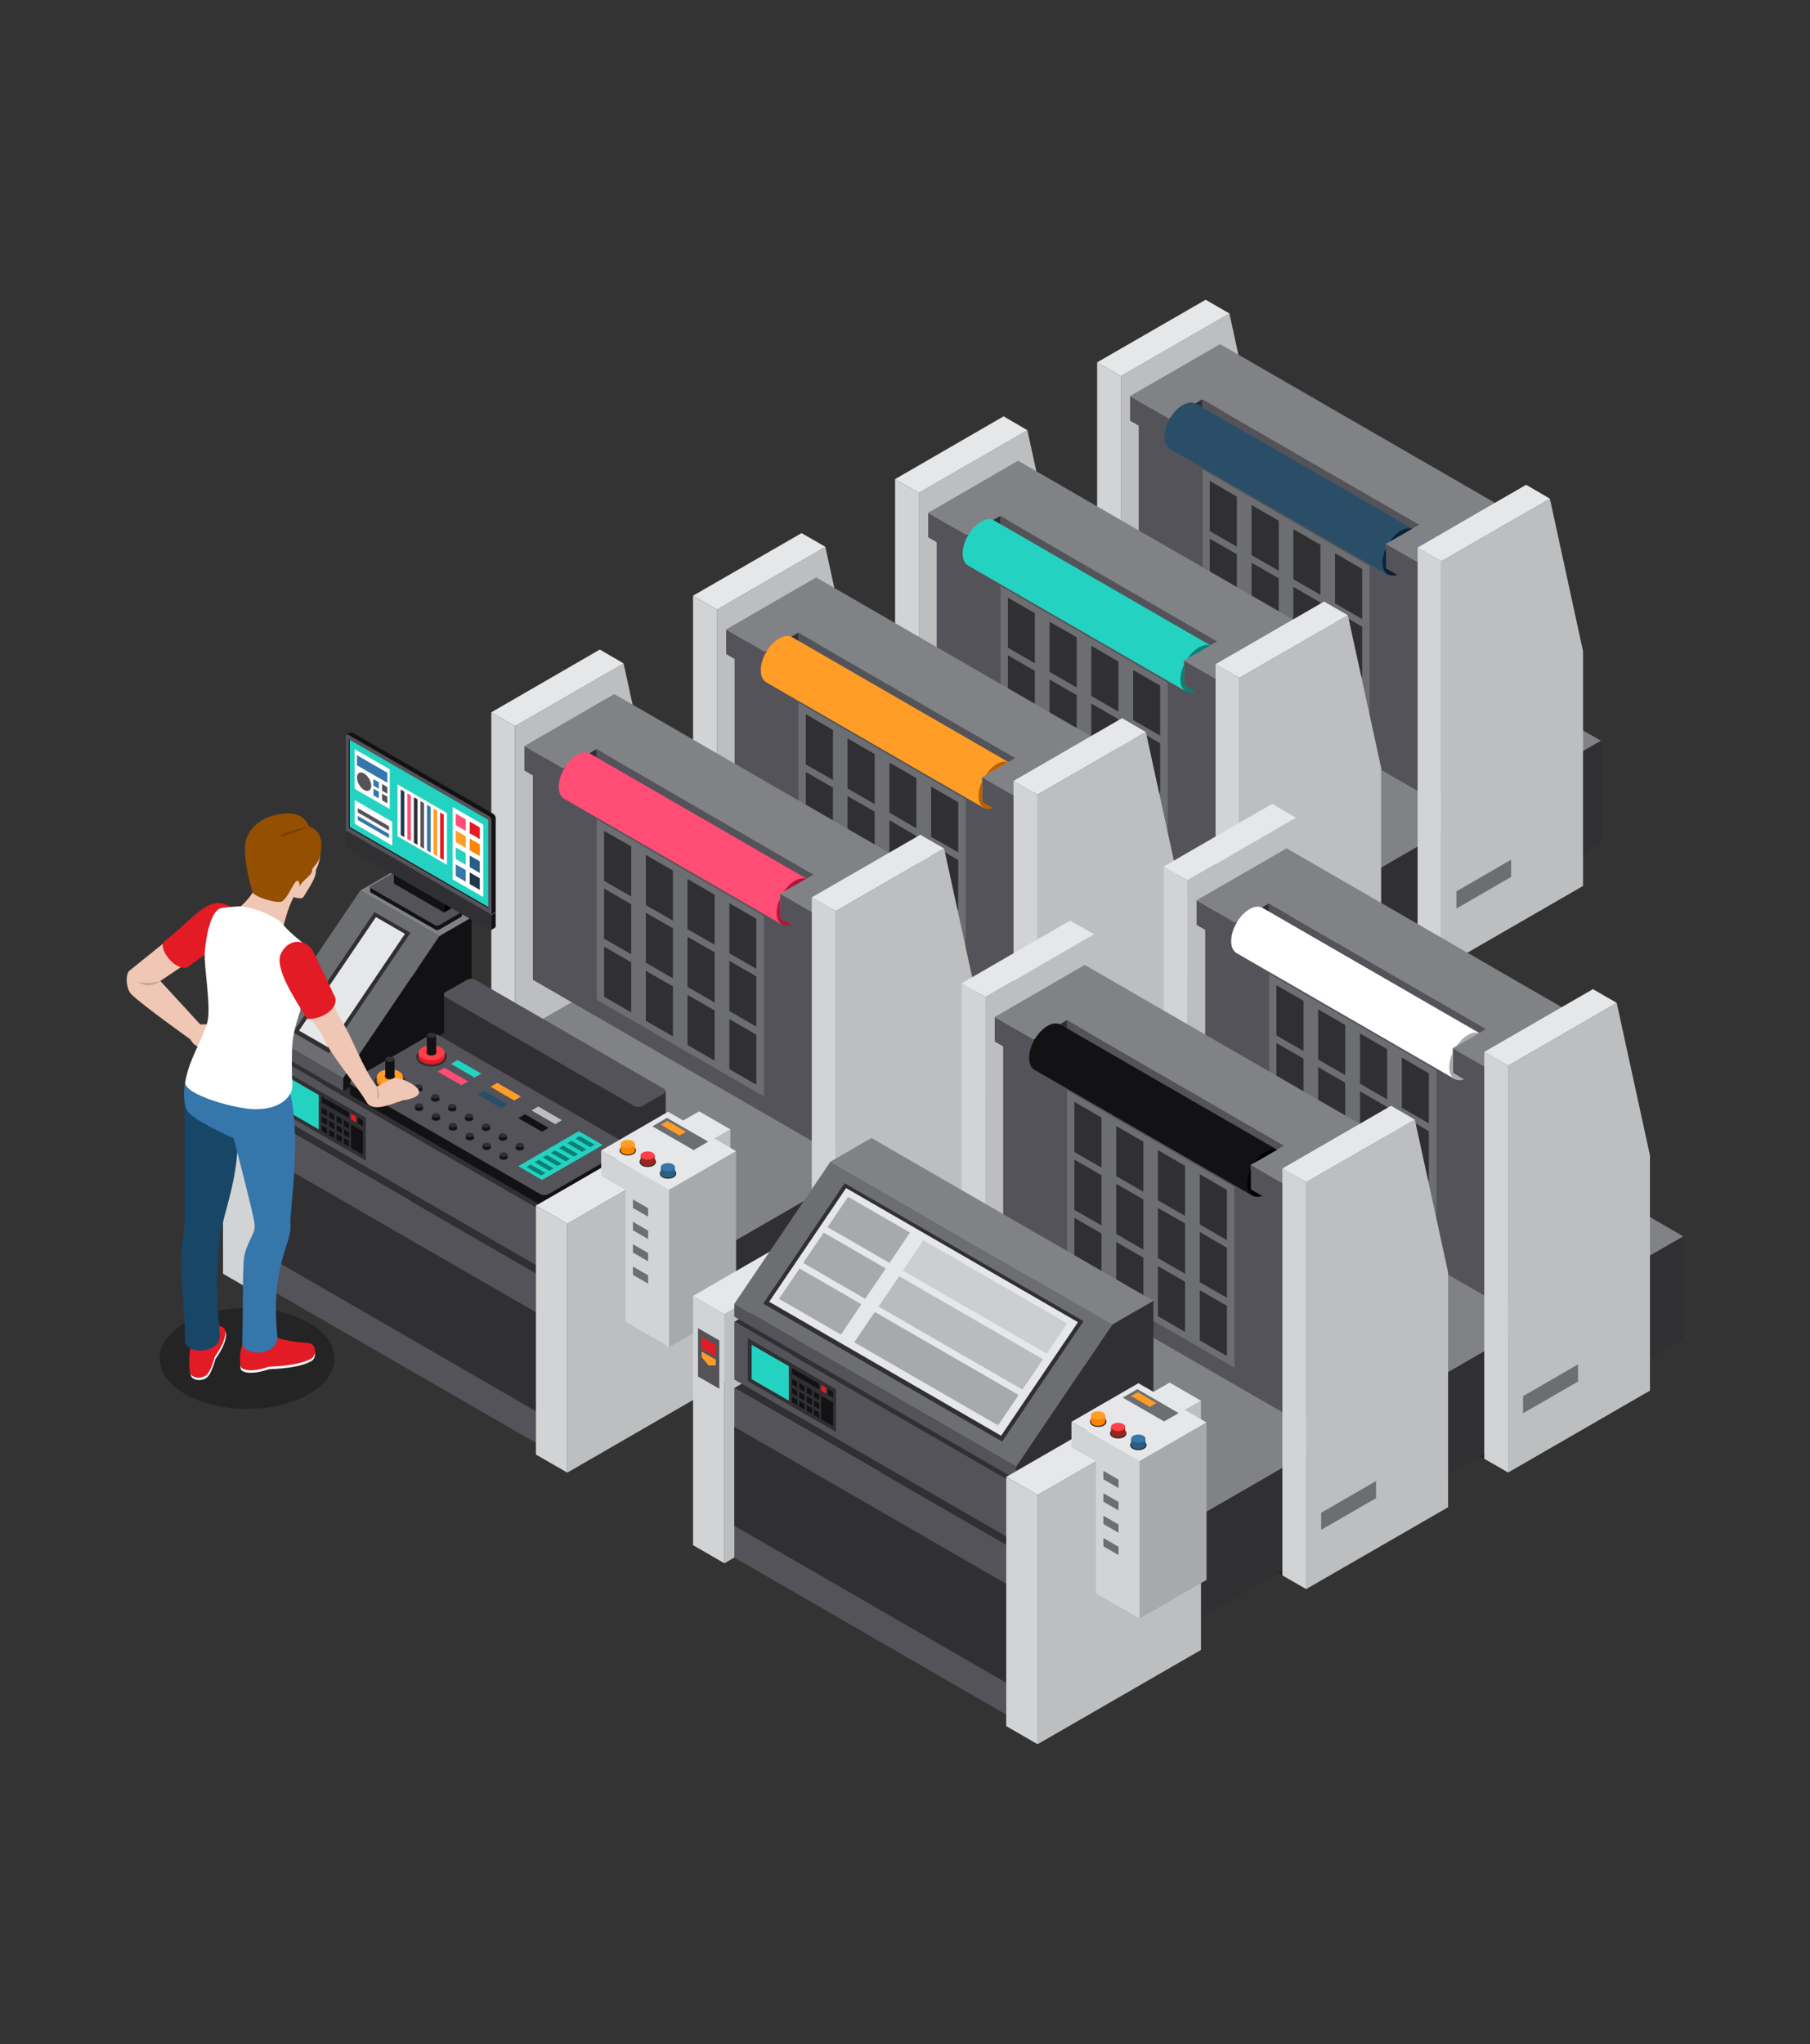 <?xml version="1.0" encoding="UTF-8"?>
<svg xmlns="http://www.w3.org/2000/svg" version="1.1" viewBox="0 0 124.08 140.06">
  <rect x="0" y="0" width="124.08" height="140.06" fill="#333333" stroke="none"/>
  <defs>
    <style>
      .cls-1 {
        fill: #24d2c1;
      }

      .cls-2 {
        opacity: .7;
      }

      .cls-2, .cls-3, .cls-4 {
        fill: #a7a9ac;
      }

      .cls-5 {
        fill: #0a8074;
      }

      .cls-6 {
        fill: #e31b25;
      }

      .cls-7 {
        fill: #1d374e;
      }

      .cls-8 {
        fill: #ab183a;
      }

      .cls-9 {
        opacity: .3;
      }

      .cls-10 {
        fill: #fff;
      }

      .cls-11 {
        fill: #2b5e85;
      }

      .cls-12 {
        fill: #ff4d75;
      }

      .cls-13 {
        fill: #ba6000;
      }

      .cls-14 {
        fill: #808285;
      }

      .cls-15 {
        fill: #bcbec0;
      }

      .cls-16 {
        fill: #ff9d26;
      }

      .cls-17 {
        fill: #6d6e71;
      }

      .cls-18 {
        fill: #303033;
      }

      .cls-19 {
        fill: #7a4100;
      }

      .cls-20 {
        fill: #944f00;
      }

      .cls-21 {
        fill: #c7a496;
      }

      .cls-4 {
        opacity: .4;
      }

      .cls-22 {
        fill: #ff3f4a;
      }

      .cls-23 {
        fill: #9c251f;
      }

      .cls-24 {
        fill: #535359;
      }

      .cls-25 {
        fill: #174666;
      }

      .cls-26 {
        fill: #0f2034;
      }

      .cls-27 {
        fill: #ff8400;
      }

      .cls-28 {
        fill: #f0c6b4;
      }

      .cls-29 {
        fill: #121214;
      }

      .cls-30 {
        fill: #3576ab;
      }

      .cls-31 {
        fill: #e6e7e8;
      }

      .cls-32 {
        fill: #2a4e68;
      }

      .cls-33 {
        fill: #d1d3d4;
      }
    </style>
  </defs>
  <!-- Generator: Adobe Illustrator 28.6.0, SVG Export Plug-In . SVG Version: 1.2.0 Build 709)  -->
  <g>
    <g id="Layer_4">
      <g>
        <g>
          <g>
            <polygon class="cls-9" points="97.18 65.37 76.84 53.63 86.55 48.02 106.89 59.76 97.18 65.37"/>
            <g>
              <polygon class="cls-15" points="86.55 48.02 76.84 53.63 76.84 25.77 84.28 21.48 86.55 31.93 86.55 48.02"/>
              <polygon class="cls-31" points="76.84 25.77 75.21 24.83 82.65 20.54 84.28 21.48 76.84 25.77"/>
              <polygon class="cls-33" points="76.84 53.63 75.21 52.68 75.21 24.83 76.84 25.77 76.84 53.63"/>
            </g>
          </g>
          <g>
            <polygon class="cls-9" points="83.33 73.36 62.99 61.62 72.7 56.02 93.04 67.76 83.33 73.36"/>
            <g>
              <polygon class="cls-15" points="72.7 56.02 62.99 61.62 62.99 33.77 70.43 29.48 72.7 39.93 72.7 56.02"/>
              <polygon class="cls-31" points="62.99 33.77 61.36 32.83 68.8 28.53 70.43 29.48 62.99 33.77"/>
              <polygon class="cls-33" points="62.99 61.62 61.36 60.68 61.36 32.83 62.99 33.77 62.99 61.62"/>
            </g>
          </g>
          <g>
            <polygon class="cls-9" points="69.48 81.36 49.15 69.62 58.86 64.01 79.2 75.75 69.48 81.36"/>
            <g>
              <polygon class="cls-15" points="58.86 64.01 49.15 69.62 49.15 41.77 56.58 37.47 58.86 47.92 58.86 64.01"/>
              <polygon class="cls-31" points="49.15 41.77 47.51 40.82 54.95 36.53 56.58 37.47 49.15 41.77"/>
              <polygon class="cls-33" points="49.15 69.62 47.51 68.67 47.51 40.82 49.15 41.77 49.15 69.62"/>
            </g>
          </g>
          <g>
            <polygon class="cls-9" points="55.65 89.35 35.31 77.6 45.03 72 65.37 83.74 55.65 89.35"/>
            <g>
              <polygon class="cls-15" points="45.03 72 35.31 77.6 35.31 49.75 42.75 45.46 45.03 55.91 45.03 72"/>
              <polygon class="cls-31" points="35.31 49.75 33.68 48.81 41.12 44.51 42.75 45.46 35.31 49.75"/>
              <polygon class="cls-33" points="35.31 77.6 33.68 76.66 33.68 48.81 35.31 49.75 35.31 77.6"/>
            </g>
          </g>
          <g>
            <polygon class="cls-14" points="45.72 87.73 25.95 76.32 89.98 39.35 109.75 50.76 45.72 87.73"/>
            <polygon class="cls-24" points="25.95 76.32 45.72 87.73 45.72 94.75 25.95 83.34 25.95 76.32"/>
            <polygon class="cls-18" points="109.75 57.78 45.72 94.75 45.72 87.73 109.75 50.76 109.75 57.78"/>
          </g>
          <g>
            <g>
              <polygon class="cls-24" points="78.06 28.49 98.26 40.15 98.26 54.82 78.06 43.16 78.06 28.49"/>
              <polygon class="cls-17" points="93.89 38.78 82.44 32.16 82.44 44.54 93.89 51.15 93.89 38.78"/>
              <g>
                <polygon class="cls-18" points="84.79 37.46 82.93 36.39 82.93 32.95 84.79 34.03 84.79 37.46"/>
                <polygon class="cls-18" points="87.66 39.11 85.8 38.04 85.8 34.61 87.66 35.68 87.66 39.11"/>
                <polygon class="cls-18" points="90.52 40.76 88.66 39.69 88.66 36.26 90.52 37.33 90.52 40.76"/>
                <polygon class="cls-18" points="93.38 42.42 91.52 41.35 91.52 37.91 93.38 38.99 93.38 42.42"/>
              </g>
              <g>
                <polygon class="cls-18" points="84.79 41.41 82.93 40.34 82.93 36.91 84.79 37.98 84.79 41.41"/>
                <polygon class="cls-18" points="87.66 43.07 85.8 41.99 85.8 38.56 87.66 39.63 87.66 43.07"/>
                <polygon class="cls-18" points="90.52 44.72 88.66 43.65 88.66 40.21 90.52 41.29 90.52 44.72"/>
                <polygon class="cls-18" points="93.38 46.37 91.52 45.3 91.52 41.87 93.38 42.94 93.38 46.37"/>
              </g>
              <g>
                <polygon class="cls-18" points="84.79 45.4 82.93 44.32 82.93 40.89 84.79 41.96 84.79 45.4"/>
                <polygon class="cls-18" points="87.66 47.05 85.8 45.98 85.8 42.54 87.66 43.62 87.66 47.05"/>
                <polygon class="cls-18" points="90.52 48.7 88.66 47.63 88.66 44.2 90.52 45.27 90.52 48.7"/>
                <polygon class="cls-18" points="93.38 50.36 91.52 49.28 91.52 45.85 93.38 46.92 93.38 50.36"/>
              </g>
              <polygon class="cls-14" points="82.28 26.05 78.06 28.49 98.26 40.15 102.48 37.71 82.28 26.05"/>
              <polygon class="cls-18" points="102.48 52.38 98.26 54.82 98.26 40.15 102.48 37.71 102.48 52.38"/>
            </g>
            <g>
              <polygon class="cls-18" points="84.39 26.22 80.13 28.68 80.13 30.36 84.39 27.9 84.39 26.22"/>
              <polygon class="cls-24" points="82.41 29.04 97.29 37.64 97.29 35.95 82.41 27.36 82.41 29.04"/>
              <polygon class="cls-24" points="77.47 27.14 80.13 28.68 80.13 30.36 77.47 28.83 77.47 27.14"/>
              <polygon class="cls-24" points="95.01 37.27 97.67 38.8 97.67 40.49 95.01 38.95 95.01 37.27"/>
              <polygon class="cls-14" points="83.64 23.58 77.47 27.14 80.13 28.68 82.41 27.36 97.29 35.95 95.01 37.27 97.67 38.8 103.84 35.24 83.64 23.58"/>
              <polygon class="cls-18" points="103.84 36.92 97.67 40.49 97.67 38.8 103.84 35.24 103.84 36.92"/>
            </g>
            <g>
              <polygon class="cls-15" points="108.52 60.71 98.81 66.31 98.81 38.46 106.25 34.17 108.52 44.62 108.52 60.71"/>
              <polygon class="cls-17" points="103.59 60.09 99.84 62.26 99.84 61.08 103.59 58.91 103.59 60.09"/>
              <polygon class="cls-31" points="98.81 38.46 97.18 37.52 104.62 33.22 106.25 34.17 98.81 38.46"/>
              <polygon class="cls-33" points="98.81 66.31 97.18 65.37 97.18 37.52 98.81 38.46 98.81 66.31"/>
            </g>
            <g>
              <path class="cls-32" d="M95.01,38.95v-1.69h0l1.8-1.04-14.83-8.56c-.23-.13-.54-.11-.89.09-.7.4-1.26,1.38-1.26,2.19,0,.4.14.68.37.82l14.95,8.63.15-.26-.29-.17Z"/>
              <g>
                <path class="cls-26" d="M96.03,36.37c-.29.17-.56.44-.77.75l1.54-.89c-.21-.07-.48-.03-.77.14Z"/>
                <g>
                  <polygon class="cls-12" points="96.91 38.36 96.91 38.36 96.9 38.36 96.91 38.36"/>
                  <path class="cls-26" d="M95.01,38.95v-1.39c-.15.33-.24.67-.24.99,0,.71.44,1.04,1.02.84l-.78-.45Z"/>
                </g>
              </g>
            </g>
          </g>
          <g>
            <g>
              <polygon class="cls-24" points="64.21 36.48 84.41 48.14 84.41 62.82 64.21 51.16 64.21 36.48"/>
              <polygon class="cls-17" points="80.05 46.78 68.59 40.16 68.59 52.53 80.05 59.15 80.05 46.78"/>
              <g>
                <polygon class="cls-18" points="70.94 45.45 69.09 44.38 69.09 40.95 70.94 42.02 70.94 45.45"/>
                <polygon class="cls-18" points="73.81 47.11 71.95 46.04 71.95 42.6 73.81 43.67 73.81 47.11"/>
                <polygon class="cls-18" points="76.67 48.76 74.81 47.69 74.81 44.25 76.67 45.33 76.67 48.76"/>
                <polygon class="cls-18" points="79.53 50.41 77.68 49.34 77.68 45.91 79.53 46.98 79.53 50.41"/>
              </g>
              <g>
                <polygon class="cls-18" points="70.94 49.41 69.09 48.34 69.09 44.9 70.94 45.97 70.94 49.41"/>
                <polygon class="cls-18" points="73.81 51.06 71.95 49.99 71.95 46.56 73.81 47.63 73.81 51.06"/>
                <polygon class="cls-18" points="76.67 52.71 74.81 51.64 74.81 48.21 76.67 49.28 76.67 52.71"/>
                <polygon class="cls-18" points="79.53 54.37 77.68 53.3 77.68 49.86 79.53 50.93 79.53 54.37"/>
              </g>
              <g>
                <polygon class="cls-18" points="70.94 53.39 69.09 52.32 69.09 48.89 70.94 49.96 70.94 53.39"/>
                <polygon class="cls-18" points="73.81 55.04 71.95 53.97 71.95 50.54 73.81 51.61 73.81 55.04"/>
                <polygon class="cls-18" points="76.67 56.7 74.81 55.62 74.81 52.19 76.67 53.26 76.67 56.7"/>
                <polygon class="cls-18" points="79.53 58.35 77.68 57.28 77.68 53.84 79.53 54.92 79.53 58.35"/>
              </g>
              <polygon class="cls-14" points="68.43 34.04 64.21 36.48 84.41 48.14 88.63 45.7 68.43 34.04"/>
              <polygon class="cls-18" points="88.63 60.38 84.41 62.82 84.41 48.14 88.63 45.7 88.63 60.38"/>
            </g>
            <g>
              <polygon class="cls-18" points="70.54 34.21 66.28 36.67 66.28 38.35 70.54 35.9 70.54 34.21"/>
              <polygon class="cls-24" points="68.56 37.04 83.44 45.63 83.44 43.95 68.56 35.35 68.56 37.04"/>
              <polygon class="cls-24" points="63.63 35.14 66.28 36.67 66.28 38.35 63.63 36.82 63.63 35.14"/>
              <polygon class="cls-24" points="81.16 45.26 83.82 46.8 83.82 48.48 81.16 46.95 81.16 45.26"/>
              <polygon class="cls-14" points="69.79 31.57 63.63 35.14 66.28 36.67 68.56 35.35 83.44 43.95 81.16 45.26 83.82 46.8 89.99 43.23 69.79 31.57"/>
              <polygon class="cls-18" points="89.99 44.92 83.82 48.48 83.82 46.8 89.99 43.23 89.99 44.92"/>
            </g>
            <g>
              <polygon class="cls-15" points="94.68 68.7 84.96 74.31 84.96 46.45 92.4 42.16 94.68 52.61 94.68 68.7"/>
              <polygon class="cls-17" points="89.75 68.08 85.99 70.25 85.99 69.08 89.75 66.91 89.75 68.08"/>
              <polygon class="cls-31" points="84.96 46.45 83.33 45.51 90.77 41.22 92.4 42.16 84.96 46.45"/>
              <polygon class="cls-33" points="84.96 74.31 83.33 73.36 83.33 45.51 84.96 46.45 84.96 74.31"/>
            </g>
            <g>
              <path class="cls-1" d="M81.16,46.95v-1.69h0s1.81-1.04,1.81-1.04l-14.83-8.56c-.23-.13-.54-.11-.89.09-.7.4-1.26,1.38-1.26,2.18,0,.4.14.69.37.82l14.95,8.63.15-.26-.29-.17Z"/>
              <g>
                <path class="cls-5" d="M82.18,44.37c-.29.17-.56.44-.77.75l1.54-.89c-.21-.07-.48-.03-.77.14Z"/>
                <g>
                  <polygon class="cls-12" points="83.06 46.36 83.06 46.36 83.06 46.35 83.06 46.36"/>
                  <path class="cls-5" d="M81.16,46.95v-1.39c-.15.33-.24.67-.24.99,0,.71.44,1.05,1.02.84l-.78-.45Z"/>
                </g>
              </g>
            </g>
          </g>
          <g>
            <g>
              <polygon class="cls-24" points="50.36 44.48 70.56 56.14 70.56 70.81 50.36 59.15 50.36 44.48"/>
              <polygon class="cls-17" points="66.2 54.77 54.74 48.15 54.74 60.53 66.2 67.14 66.2 54.77"/>
              <g>
                <polygon class="cls-18" points="57.1 53.45 55.24 52.38 55.24 48.94 57.1 50.02 57.1 53.45"/>
                <polygon class="cls-18" points="59.96 55.1 58.1 54.03 58.1 50.6 59.96 51.67 59.96 55.1"/>
                <polygon class="cls-18" points="62.82 56.76 60.97 55.68 60.97 52.25 62.82 53.32 62.82 56.76"/>
                <polygon class="cls-18" points="65.69 58.41 63.83 57.34 63.83 53.9 65.69 54.97 65.69 58.41"/>
              </g>
              <g>
                <polygon class="cls-18" points="57.1 57.4 55.24 56.33 55.24 52.9 57.1 53.97 57.1 57.4"/>
                <polygon class="cls-18" points="59.96 59.06 58.1 57.98 58.1 54.55 59.96 55.62 59.96 59.06"/>
                <polygon class="cls-18" points="62.82 60.71 60.97 59.64 60.97 56.2 62.82 57.28 62.82 60.71"/>
                <polygon class="cls-18" points="65.69 62.36 63.83 61.29 63.83 57.86 65.69 58.93 65.69 62.36"/>
              </g>
              <g>
                <polygon class="cls-18" points="57.1 61.39 55.24 60.31 55.24 56.88 57.1 57.95 57.1 61.39"/>
                <polygon class="cls-18" points="59.96 63.04 58.1 61.97 58.1 58.53 59.96 59.6 59.96 63.04"/>
                <polygon class="cls-18" points="62.82 64.69 60.97 63.62 60.97 60.19 62.82 61.26 62.82 64.69"/>
                <polygon class="cls-18" points="65.69 66.35 63.83 65.27 63.83 61.84 65.69 62.91 65.69 66.35"/>
              </g>
              <polygon class="cls-14" points="54.59 42.04 50.36 44.48 70.56 56.14 74.78 53.7 54.59 42.04"/>
              <polygon class="cls-18" points="74.78 68.37 70.56 70.81 70.56 56.14 74.78 53.7 74.78 68.37"/>
            </g>
            <g>
              <polygon class="cls-18" points="56.69 42.21 52.44 44.67 52.44 46.35 56.69 43.89 56.69 42.21"/>
              <polygon class="cls-24" points="54.72 45.03 69.6 53.62 69.6 51.94 54.72 43.35 54.72 45.03"/>
              <polygon class="cls-24" points="49.78 43.13 52.44 44.67 52.44 46.35 49.78 44.82 49.78 43.13"/>
              <polygon class="cls-24" points="67.32 53.26 69.97 54.79 69.97 56.48 67.32 54.94 67.32 53.26"/>
              <polygon class="cls-14" points="55.95 39.57 49.78 43.13 52.44 44.67 54.72 43.35 69.6 51.94 67.32 53.26 69.97 54.79 76.14 51.23 55.95 39.57"/>
              <polygon class="cls-18" points="76.14 52.91 69.97 56.48 69.97 54.79 76.14 51.23 76.14 52.91"/>
            </g>
            <g>
              <polygon class="cls-15" points="80.83 76.69 71.12 82.3 71.12 54.45 78.55 50.16 80.83 60.61 80.83 76.69"/>
              <polygon class="cls-17" points="75.9 76.08 72.14 78.25 72.14 77.07 75.9 74.9 75.9 76.08"/>
              <polygon class="cls-31" points="71.12 54.45 69.48 53.51 76.92 49.21 78.55 50.16 71.12 54.45"/>
              <polygon class="cls-33" points="71.12 82.3 69.48 81.36 69.48 53.51 71.12 54.45 71.12 82.3"/>
            </g>
            <g>
              <path class="cls-16" d="M67.32,54.94v-1.68h0l1.81-1.04-14.83-8.56c-.23-.13-.54-.11-.89.09-.7.4-1.26,1.38-1.26,2.18,0,.4.14.68.37.82l14.95,8.63.15-.26-.29-.17Z"/>
              <g>
                <path class="cls-13" d="M68.33,52.36c-.29.17-.56.44-.77.75l1.54-.89c-.21-.07-.48-.03-.77.14Z"/>
                <g>
                  <polygon class="cls-12" points="69.22 54.35 69.22 54.35 69.21 54.35 69.22 54.35"/>
                  <path class="cls-13" d="M67.32,54.94v-1.39c-.15.33-.24.67-.24.99,0,.71.44,1.05,1.02.84l-.78-.45Z"/>
                </g>
              </g>
            </g>
          </g>
          <g>
            <g>
              <polygon class="cls-24" points="36.53 52.46 56.73 64.12 56.73 78.8 36.53 67.14 36.53 52.46"/>
              <polygon class="cls-17" points="52.37 62.76 40.91 56.14 40.91 68.51 52.37 75.13 52.37 62.76"/>
              <g>
                <polygon class="cls-18" points="43.27 61.43 41.41 60.36 41.41 56.93 43.27 58 43.27 61.43"/>
                <polygon class="cls-18" points="46.13 63.09 44.27 62.02 44.27 58.58 46.13 59.65 46.13 63.09"/>
                <polygon class="cls-18" points="48.99 64.74 47.13 63.67 47.13 60.23 48.99 61.31 48.99 64.74"/>
                <polygon class="cls-18" points="51.85 66.39 50 65.32 50 61.89 51.85 62.96 51.85 66.39"/>
              </g>
              <g>
                <polygon class="cls-18" points="43.27 65.39 41.41 64.32 41.41 60.88 43.27 61.96 43.27 65.39"/>
                <polygon class="cls-18" points="46.13 67.04 44.27 65.97 44.27 62.54 46.13 63.61 46.13 67.04"/>
                <polygon class="cls-18" points="48.99 68.7 47.13 67.62 47.13 64.19 48.99 65.26 48.99 68.7"/>
                <polygon class="cls-18" points="51.85 70.35 50 69.28 50 65.84 51.85 66.91 51.85 70.35"/>
              </g>
              <g>
                <polygon class="cls-18" points="43.27 69.37 41.41 68.3 41.41 64.86 43.27 65.94 43.27 69.37"/>
                <polygon class="cls-18" points="46.13 71.02 44.27 69.95 44.27 66.52 46.13 67.59 46.13 71.02"/>
                <polygon class="cls-18" points="48.99 72.68 47.13 71.61 47.13 68.17 48.99 69.24 48.99 72.68"/>
                <polygon class="cls-18" points="51.85 74.33 50 73.26 50 69.83 51.85 70.9 51.85 74.33"/>
              </g>
              <polygon class="cls-14" points="40.76 50.02 36.53 52.46 56.73 64.12 60.95 61.68 40.76 50.02"/>
              <polygon class="cls-18" points="60.95 76.36 56.73 78.8 56.73 64.12 60.95 61.68 60.95 76.36"/>
            </g>
            <g>
              <polygon class="cls-18" points="42.86 50.19 38.6 52.65 38.6 54.34 42.86 51.88 42.86 50.19"/>
              <polygon class="cls-24" points="40.88 53.02 55.77 61.61 55.77 59.93 40.88 51.33 40.88 53.02"/>
              <polygon class="cls-24" points="35.95 51.12 38.6 52.65 38.6 54.34 35.95 52.8 35.95 51.12"/>
              <polygon class="cls-24" points="53.48 61.24 56.14 62.78 56.14 64.46 53.48 62.93 53.48 61.24"/>
              <polygon class="cls-14" points="42.11 47.56 35.95 51.12 38.6 52.65 40.88 51.33 55.77 59.93 53.48 61.24 56.14 62.78 62.31 59.22 42.11 47.56"/>
              <polygon class="cls-18" points="62.31 60.9 56.14 64.46 56.14 62.78 62.31 59.22 62.31 60.9"/>
            </g>
            <g>
              <polygon class="cls-15" points="67 84.68 57.28 90.29 57.28 62.44 64.72 58.14 67 68.59 67 84.68"/>
              <polygon class="cls-17" points="62.07 84.06 58.31 86.23 58.31 85.06 62.07 82.89 62.07 84.06"/>
              <polygon class="cls-31" points="57.28 62.44 55.65 61.49 63.09 57.2 64.72 58.14 57.28 62.44"/>
              <polygon class="cls-33" points="57.28 90.29 55.65 89.35 55.65 61.49 57.28 62.44 57.28 90.29"/>
            </g>
            <g>
              <path class="cls-12" d="M53.48,62.93v-1.69h0l1.8-1.04-14.83-8.56c-.23-.13-.54-.11-.89.09-.7.4-1.26,1.38-1.26,2.18,0,.4.14.68.37.82l14.95,8.63.15-.26-.29-.17Z"/>
              <g>
                <path class="cls-8" d="M54.5,60.35c-.29.17-.56.44-.77.75l1.54-.89c-.21-.07-.48-.03-.77.14Z"/>
                <g>
                  <polygon class="cls-12" points="55.38 62.34 55.38 62.34 55.38 62.33 55.38 62.34"/>
                  <path class="cls-8" d="M53.48,62.93v-1.39c-.15.33-.24.67-.24.99,0,.71.44,1.04,1.02.84l-.78-.45Z"/>
                </g>
              </g>
            </g>
          </g>
          <g>
            <g>
              <polygon class="cls-15" points="17.43 71.46 28.62 65 28.62 82.06 17.43 88.52 17.43 71.46"/>
              <polygon class="cls-31" points="28.62 65 17.43 71.46 15.28 70.22 26.47 63.76 28.62 65"/>
              <polygon class="cls-33" points="15.29 87.28 15.28 70.22 17.43 71.46 17.43 88.52 15.29 87.28"/>
              <g>
                <polygon class="cls-24" points="17.09 76.57 15.63 75.73 15.63 72.43 17.09 73.27 17.09 76.57"/>
                <polygon class="cls-16" points="16.85 74.96 16.36 74.98 15.87 74.4 15.87 74.02 16.85 74.58 16.85 74.96"/>
                <polygon class="cls-6" points="16.85 74.37 15.87 73.81 15.87 73.02 16.85 73.58 16.85 74.37"/>
              </g>
            </g>
            <g>
              <polygon class="cls-24" points="18.12 76.51 37.43 87.66 37.43 99.27 18.12 88.13 18.12 76.51"/>
              <polygon class="cls-18" points="18.12 79.18 37.43 90.32 37.43 97.1 18.12 85.95 18.12 79.18"/>
              <polygon class="cls-18" points="27.51 71.09 18.12 76.51 37.43 87.66 46.82 82.24 27.51 71.09"/>
              <polygon class="cls-18" points="46.82 93.85 37.43 99.27 37.43 87.66 46.82 82.24 46.82 93.85"/>
            </g>
            <g>
              <polygon class="cls-24" points="18.12 71.98 37.43 83.13 37.43 87.08 18.12 75.93 18.12 71.98"/>
              <g>
                <polygon class="cls-18" points="25.08 79.53 19.04 76.04 19.04 73.11 25.08 76.59 25.08 79.53"/>
                <polygon class="cls-6" points="24.42 76.91 24.06 76.7 24.06 76.31 24.42 76.52 24.42 76.91"/>
                <polygon class="cls-29" points="24.88 77.17 24.52 76.97 24.52 76.57 24.88 76.78 24.88 77.17"/>
                <g>
                  <polygon class="cls-29" points="22.42 76.48 22.06 76.28 22.06 75.89 22.42 76.09 22.42 76.48"/>
                  <polygon class="cls-29" points="22.92 76.77 22.56 76.57 22.56 76.18 22.92 76.38 22.92 76.77"/>
                  <polygon class="cls-29" points="23.43 77.06 23.07 76.86 23.07 76.46 23.43 76.67 23.43 77.06"/>
                  <polygon class="cls-29" points="23.93 77.35 23.57 77.15 23.57 76.75 23.93 76.96 23.93 77.35"/>
                </g>
                <g>
                  <polygon class="cls-29" points="22.42 77.1 22.06 76.89 22.06 76.5 22.42 76.71 22.42 77.1"/>
                  <polygon class="cls-29" points="22.92 77.39 22.56 77.18 22.56 76.79 22.92 77 22.92 77.39"/>
                  <polygon class="cls-29" points="23.43 77.68 23.07 77.47 23.07 77.08 23.43 77.29 23.43 77.68"/>
                  <polygon class="cls-29" points="23.93 77.97 23.57 77.76 23.57 77.37 23.93 77.57 23.93 77.97"/>
                </g>
                <g>
                  <polygon class="cls-29" points="22.42 77.71 22.06 77.5 22.06 77.11 22.42 77.32 22.42 77.71"/>
                  <polygon class="cls-29" points="22.92 78 22.56 77.79 22.56 77.4 22.92 77.61 22.92 78"/>
                  <polygon class="cls-29" points="23.43 78.29 23.07 78.08 23.07 77.69 23.43 77.9 23.43 78.29"/>
                  <polygon class="cls-29" points="23.93 78.58 23.57 78.37 23.57 77.98 23.93 78.19 23.93 78.58"/>
                </g>
                <polygon class="cls-29" points="24.88 79.13 24.06 78.66 24.06 77.04 24.88 77.51 24.88 79.13"/>
                <polygon class="cls-29" points="23.93 76.62 22.06 75.54 22.06 75.15 23.93 76.23 23.93 76.62"/>
                <polygon class="cls-1" points="21.85 77.39 19.3 75.92 19.3 73.56 21.85 75.03 21.85 77.39"/>
              </g>
              <polygon class="cls-18" points="27.51 66.56 18.12 71.98 37.43 83.13 46.82 77.7 27.51 66.56"/>
              <polygon class="cls-18" points="46.82 81.66 37.43 87.08 37.43 83.13 46.82 77.7 46.82 81.66"/>
            </g>
            <g>
              <polygon class="cls-14" points="26.92 59.74 24.7 61.02 30.12 64.15 32.33 62.87 26.92 59.74"/>
              <polygon class="cls-17" points="24.7 61.02 18.12 70.75 23.53 73.88 30.12 64.15 24.7 61.02"/>
              <polygon class="cls-18" points="25.67 62.5 20.09 70.74 22.56 72.17 28.14 63.92 25.67 62.5"/>
              <polygon class="cls-31" points="25.77 62.84 20.5 70.62 22.5 71.77 27.76 63.99 25.77 62.84"/>
              <polygon class="cls-24" points="23.53 74.76 18.12 71.63 18.12 70.75 23.53 73.88 23.53 74.76"/>
              <polygon class="cls-29" points="32.33 69.68 23.53 74.76 23.53 73.88 30.12 64.15 32.33 62.87 32.33 69.68"/>
            </g>
            <g>
              <path class="cls-18" d="M30.43,68.15s.3-.18.61.02l.95-.55c.17-.1.44-.11.59-.02l12.42,7.16c.33-.18.64,0,.64,0v3.05h0c0,.07-.04.15-.15.19l-1.4.81c-.18.1-.45.11-.6.03l-12.96-7.48c-.07-.03-.09-.08-.09-.14v-3.08Z"/>
              <path class="cls-24" d="M30.52,68.31l12.96,7.48c.15.09.42.08.6-.03l1.4-.81c.18-.09.2-.25.04-.34l-12.95-7.48c-.16-.08-.42-.07-.59.03l-1.41.8c-.18.1-.19.26-.04.35Z"/>
            </g>
            <g>
              <path class="cls-29" d="M24,74.19s.3-.17.61.02l4.82-2.8c.17-.1.44-.11.59-.02l12.42,7.16c.33-.18.64,0,.64,0v.72h0c0,.07-.04.15-.15.19l-5.28,3.07c-.18.1-.45.11-.6.03l-12.96-7.48c-.06-.03-.09-.08-.09-.14v-.75Z"/>
              <path class="cls-24" d="M24.09,74.35l12.96,7.48c.15.09.42.08.6-.03l5.28-3.07c.18-.09.2-.25.04-.34l-12.95-7.48c-.16-.08-.42-.07-.59.03l-5.29,3.06c-.18.1-.2.26-.05.35Z"/>
              <g>
                <g>
                  <path class="cls-18" d="M26.73,74.73c-.27,0-.52-.06-.71-.17-.21-.12-.33-.3-.33-.49s.12-.37.33-.49c.38-.22,1.03-.22,1.42,0,.22.13.34.3.34.49s-.12.37-.34.49c-.19.11-.44.17-.71.17Z"/>
                  <path class="cls-27" d="M27.63,74.07v-.28h-1.8v.28h0c0,.13.09.27.26.37.35.2.92.2,1.27,0,.18-.1.26-.23.26-.37Z"/>
                  <path class="cls-16" d="M27.36,74.16c-.35.2-.92.2-1.27,0-.35-.2-.35-.53,0-.74.35-.2.92-.2,1.27,0,.35.2.35.53,0,.74Z"/>
                </g>
                <g>
                  <path class="cls-13" d="M26.73,73.99c-.09,0-.18-.02-.25-.06-.08-.04-.12-.11-.12-.17s.04-.13.12-.17c.14-.08.36-.08.5,0,.08.04.12.11.12.17s-.04.13-.12.17c-.07.04-.16.06-.25.06Z"/>
                  <path class="cls-29" d="M27.05,73.76v-1.18h-.64v1.18h0s.03.09.09.13c.12.07.33.07.45,0,.06-.04.09-.08.09-.13Z"/>
                  <path class="cls-18" d="M26.95,72.71c-.12.07-.33.07-.45,0-.12-.07-.12-.19,0-.26.12-.07.33-.07.45,0,.12.07.12.19,0,.26Z"/>
                </g>
              </g>
              <g>
                <g>
                  <path class="cls-18" d="M29.58,73.08c-.27,0-.52-.06-.71-.17-.22-.12-.33-.3-.33-.49s.12-.37.33-.49c.38-.22,1.03-.22,1.42,0,.21.12.33.3.33.49s-.12.37-.33.49c-.19.11-.44.17-.71.17Z"/>
                  <path class="cls-6" d="M30.48,72.42v-.28h-1.8v.28h0c0,.13.09.27.26.37.35.2.92.2,1.27,0,.17-.1.26-.23.26-.37Z"/>
                  <path class="cls-22" d="M30.22,72.51c-.35.2-.92.2-1.27,0-.35-.2-.35-.53,0-.74.35-.2.92-.2,1.27,0,.35.2.35.53,0,.74Z"/>
                </g>
                <g>
                  <path class="cls-23" d="M29.58,72.35c-.09,0-.18-.02-.25-.06-.08-.04-.12-.11-.12-.17s.04-.13.12-.17c.14-.08.36-.08.5,0,.08.04.12.11.12.17s-.04.13-.12.17c-.07.04-.16.06-.25.06Z"/>
                  <path class="cls-29" d="M29.9,72.12v-1.18h-.64v1.18h0s.03.09.09.13c.12.07.32.07.45,0,.06-.04.09-.08.09-.13Z"/>
                  <path class="cls-18" d="M29.81,71.07c-.13.07-.33.07-.45,0-.13-.07-.13-.19,0-.26.12-.07.32-.07.45,0,.13.07.13.19,0,.26Z"/>
                </g>
              </g>
              <g>
                <g>
                  <path class="cls-18" d="M27.57,75.48c-.08,0-.15-.02-.21-.05-.06-.04-.1-.09-.1-.14s.03-.11.1-.14c.11-.06.3-.06.41,0,.06.04.1.09.1.14s-.04.11-.1.14c-.06.03-.13.05-.21.05Z"/>
                  <path class="cls-29" d="M27.83,75.29v-.19h-.53v.19h0s.03.08.08.11c.1.06.27.06.37,0,.05-.03.08-.07.08-.11Z"/>
                  <path class="cls-18" d="M27.75,75.2c-.1.06-.27.06-.37,0-.1-.06-.1-.16,0-.21.1-.06.27-.06.37,0,.1.06.1.15,0,.21Z"/>
                </g>
                <g>
                  <path class="cls-18" d="M28.73,76.15c-.08,0-.15-.02-.21-.05-.06-.04-.1-.09-.1-.14s.04-.11.1-.14c.11-.07.3-.07.41,0,.06.04.1.09.1.14s-.03.11-.1.14c-.06.03-.13.05-.21.05Z"/>
                  <path class="cls-29" d="M28.99,75.95v-.19h-.53v.19h0s.03.08.08.11c.1.06.27.06.37,0,.05-.03.08-.07.08-.11Z"/>
                  <path class="cls-18" d="M28.91,75.87c-.1.06-.27.06-.37,0-.1-.06-.1-.16,0-.22.1-.06.27-.06.37,0,.1.06.1.16,0,.22Z"/>
                </g>
                <g>
                  <path class="cls-18" d="M29.89,76.82c-.08,0-.15-.02-.21-.05-.06-.04-.1-.09-.1-.14s.03-.11.1-.14c.11-.06.3-.06.41,0,.06.04.1.09.1.14s-.04.11-.1.14c-.06.03-.13.05-.21.05Z"/>
                  <path class="cls-29" d="M30.15,76.62v-.19h-.53v.19h0s.03.08.08.11c.1.06.27.06.37,0,.05-.03.08-.07.08-.11Z"/>
                  <path class="cls-18" d="M30.07,76.54c-.1.06-.27.06-.37,0-.1-.06-.1-.16,0-.22.1-.06.27-.06.37,0,.1.06.1.16,0,.22Z"/>
                </g>
                <g>
                  <path class="cls-18" d="M31.05,77.49c-.08,0-.15-.02-.21-.05-.06-.04-.1-.09-.1-.14s.03-.11.1-.14c.11-.06.3-.06.41,0,.06.04.1.09.1.14s-.03.11-.1.14c-.06.03-.13.05-.21.05Z"/>
                  <path class="cls-29" d="M31.31,77.29v-.19h-.53v.19h0s.03.08.08.11c.1.06.27.06.37,0,.05-.03.08-.07.08-.11Z"/>
                  <path class="cls-18" d="M31.23,77.21c-.1.06-.27.06-.37,0-.1-.06-.1-.16,0-.22.1-.06.27-.06.37,0,.1.06.1.16,0,.22Z"/>
                </g>
                <g>
                  <path class="cls-18" d="M32.21,78.16c-.08,0-.15-.02-.21-.05-.06-.04-.1-.09-.1-.14s.04-.11.1-.14c.11-.06.3-.06.41,0,.06.04.1.09.1.14s-.03.11-.1.14c-.06.03-.13.05-.21.05Z"/>
                  <path class="cls-29" d="M32.47,77.96v-.19h-.52v.19h0s.03.08.08.11c.1.06.27.06.37,0,.05-.03.08-.07.08-.11Z"/>
                  <path class="cls-18" d="M32.39,77.88c-.1.06-.27.06-.37,0-.1-.06-.1-.16,0-.22.1-.06.27-.06.37,0,.1.06.1.16,0,.22Z"/>
                </g>
                <g>
                  <path class="cls-18" d="M33.36,78.82c-.08,0-.15-.02-.21-.05-.06-.04-.1-.09-.1-.14s.03-.11.1-.14c.11-.06.3-.06.41,0,.06.04.1.09.1.14s-.03.11-.1.14c-.06.03-.13.05-.21.05Z"/>
                  <path class="cls-29" d="M33.63,78.63v-.19h-.53v.19h0s.03.08.08.11c.1.06.27.06.37,0,.05-.03.08-.07.08-.11Z"/>
                  <path class="cls-18" d="M33.55,78.55c-.1.06-.27.06-.37,0-.1-.06-.1-.16,0-.21.1-.06.27-.06.37,0,.1.06.1.16,0,.21Z"/>
                </g>
                <g>
                  <path class="cls-18" d="M34.52,79.49c-.08,0-.15-.02-.21-.05-.06-.04-.1-.09-.1-.14s.03-.11.1-.14c.11-.06.3-.06.41,0,.06.04.1.09.1.14s-.03.11-.1.14c-.06.03-.13.05-.21.05Z"/>
                  <path class="cls-29" d="M34.79,79.3v-.19h-.53v.19h0s.03.08.08.11c.1.06.27.06.37,0,.05-.03.08-.07.08-.11Z"/>
                  <path class="cls-18" d="M34.71,79.22c-.1.06-.27.06-.37,0-.1-.06-.1-.16,0-.21.1-.06.27-.06.37,0,.1.06.1.16,0,.21Z"/>
                </g>
              </g>
              <g>
                <g>
                  <path class="cls-18" d="M28.68,74.84c-.08,0-.15-.02-.21-.05-.06-.04-.1-.09-.1-.14s.03-.11.1-.14c.11-.06.3-.06.41,0,.06.04.1.09.1.14s-.04.11-.1.14c-.06.03-.13.05-.21.05Z"/>
                  <path class="cls-29" d="M28.94,74.64v-.19h-.53v.19h0s.03.08.08.11c.1.06.27.06.37,0,.05-.03.08-.07.08-.11Z"/>
                  <path class="cls-18" d="M28.86,74.56c-.1.06-.27.06-.37,0-.1-.06-.1-.16,0-.21.1-.06.27-.06.37,0,.1.06.1.16,0,.21Z"/>
                </g>
                <g>
                  <path class="cls-18" d="M29.84,75.51c-.08,0-.15-.02-.21-.05-.06-.04-.1-.09-.1-.14s.03-.11.1-.14c.11-.06.3-.06.41,0,.06.04.1.09.1.14s-.04.11-.1.14c-.06.03-.13.05-.21.05Z"/>
                  <path class="cls-29" d="M30.1,75.31v-.19h-.53v.19h0s.03.08.08.11c.1.06.27.06.37,0,.05-.03.08-.07.08-.11Z"/>
                  <path class="cls-18" d="M30.03,75.23c-.1.06-.27.06-.37,0-.1-.06-.1-.16,0-.22.1-.06.27-.06.37,0,.1.06.1.16,0,.22Z"/>
                </g>
                <g>
                  <path class="cls-18" d="M31,76.18c-.08,0-.15-.02-.21-.05-.06-.04-.1-.09-.1-.14s.03-.11.1-.14c.11-.06.3-.06.41,0,.06.04.1.09.1.14s-.03.11-.1.14c-.06.03-.13.05-.21.05Z"/>
                  <path class="cls-29" d="M31.26,75.98v-.19h-.52v.19h0s.03.08.08.11c.1.06.27.06.37,0,.05-.03.08-.07.08-.11Z"/>
                  <path class="cls-18" d="M31.18,75.9c-.1.06-.27.06-.37,0-.1-.06-.1-.15,0-.21.1-.06.27-.06.37,0,.1.06.1.16,0,.21Z"/>
                </g>
                <g>
                  <path class="cls-18" d="M32.16,76.84c-.08,0-.15-.02-.21-.05-.06-.04-.1-.09-.1-.14s.03-.11.1-.14c.11-.06.3-.06.41,0,.06.04.1.09.1.14s-.03.11-.1.14c-.06.03-.13.05-.21.05Z"/>
                  <path class="cls-29" d="M32.42,76.65v-.19h-.53v.19h0s.02.08.08.11c.1.06.27.06.37,0,.05-.03.08-.07.08-.11Z"/>
                  <path class="cls-18" d="M32.34,76.57c-.1.06-.27.06-.37,0-.1-.06-.1-.16,0-.22.1-.06.27-.06.37,0,.1.06.1.16,0,.22Z"/>
                </g>
                <g>
                  <path class="cls-18" d="M33.32,77.51c-.08,0-.15-.02-.21-.05-.06-.04-.1-.09-.1-.14s.04-.11.1-.14c.11-.06.3-.06.41,0,.06.04.1.09.1.14s-.03.11-.1.14c-.05.03-.13.05-.21.05Z"/>
                  <path class="cls-29" d="M33.58,77.32v-.19h-.52v.19h0s.03.08.08.11c.1.06.27.06.37,0,.05-.03.08-.07.08-.11Z"/>
                  <path class="cls-18" d="M33.5,77.24c-.1.06-.27.06-.37,0-.1-.06-.1-.16,0-.21.1-.06.27-.06.37,0,.1.06.1.15,0,.21Z"/>
                </g>
                <g>
                  <path class="cls-18" d="M34.48,78.18c-.08,0-.15-.02-.21-.05-.06-.04-.1-.09-.1-.14s.03-.11.1-.14c.11-.07.3-.07.41,0,.06.04.1.09.1.14s-.04.11-.1.14c-.06.03-.13.05-.21.05Z"/>
                  <path class="cls-29" d="M34.74,77.99v-.19h-.53v.19h0s.03.08.08.11c.1.06.27.06.37,0,.05-.03.08-.07.08-.11Z"/>
                  <path class="cls-18" d="M34.66,77.91c-.1.06-.27.06-.37,0-.1-.06-.1-.16,0-.21.1-.06.27-.06.37,0,.1.06.1.16,0,.21Z"/>
                </g>
                <g>
                  <path class="cls-18" d="M35.63,78.85c-.08,0-.15-.02-.21-.05-.06-.04-.1-.09-.1-.14s.03-.11.1-.14c.11-.06.3-.06.41,0,.06.04.1.09.1.14s-.03.11-.1.14c-.05.03-.13.05-.21.05Z"/>
                  <path class="cls-29" d="M35.9,78.66v-.19h-.53v.19h0s.02.08.08.11c.1.06.27.06.37,0,.05-.03.08-.07.08-.11Z"/>
                  <path class="cls-18" d="M35.82,78.58c-.1.06-.27.06-.37,0-.1-.06-.1-.16,0-.22.1-.06.27-.06.37,0,.1.06.1.16,0,.22Z"/>
                </g>
              </g>
              <g>
                <polygon class="cls-1" points="32.53 73.84 30.91 72.9 31.37 72.63 33 73.57 32.53 73.84"/>
                <polygon class="cls-12" points="31.62 74.36 30 73.43 30.46 73.16 32.09 74.1 31.62 74.36"/>
                <polygon class="cls-16" points="35.25 75.41 33.63 74.47 34.09 74.2 35.71 75.14 35.25 75.41"/>
                <polygon class="cls-32" points="34.34 75.93 32.72 74.99 33.18 74.73 34.8 75.66 34.34 75.93"/>
                <polygon class="cls-15" points="38.06 77.03 36.44 76.09 36.9 75.82 38.52 76.76 38.06 77.03"/>
                <g>
                  <polygon class="cls-1" points="41.32 78.46 37.16 80.86 35.53 79.91 39.68 77.51 41.32 78.46"/>
                  <polygon class="cls-5" points="40.47 78.61 39.45 78.02 39.74 77.85 40.76 78.44 40.47 78.61"/>
                  <polygon class="cls-5" points="39.91 78.93 38.89 78.34 39.18 78.17 40.2 78.76 39.91 78.93"/>
                  <polygon class="cls-5" points="39.34 79.25 38.32 78.67 38.61 78.5 39.63 79.09 39.34 79.25"/>
                  <polygon class="cls-5" points="38.78 79.58 37.76 78.99 38.05 78.82 39.07 79.41 38.78 79.58"/>
                  <polygon class="cls-5" points="38.22 79.9 37.2 79.31 37.49 79.15 38.51 79.73 38.22 79.9"/>
                  <polygon class="cls-5" points="37.66 80.23 36.64 79.64 36.93 79.47 37.95 80.06 37.66 80.23"/>
                  <polygon class="cls-5" points="37.1 80.55 36.08 79.96 36.37 79.8 37.39 80.38 37.1 80.55"/>
                </g>
                <polygon class="cls-29" points="37.15 77.55 35.53 76.62 35.99 76.35 37.61 77.29 37.15 77.55"/>
              </g>
            </g>
            <g>
              <g>
                <path class="cls-29" d="M25.36,60.78s.12-.07.26,0l1.31-.76c.07-.04.18-.04.25,0l4.22,2.43c.14-.08.27,0,.27,0v.3h0s-.02.06-.06.08l-1.5.87c-.08.04-.19.05-.25.01l-4.45-2.56s-.04-.03-.04-.06v-.32Z"/>
                <path class="cls-24" d="M25.4,60.85l4.45,2.56c.06.04.18.03.25-.01l1.5-.87c.07-.04.08-.1.02-.14l-4.44-2.56c-.07-.03-.18-.03-.25.01l-1.51.87c-.07.04-.08.11-.02.15Z"/>
              </g>
              <g>
                <polygon points="30.45 59.79 30.44 62.53 30.91 62.27 30.91 58.89 30.74 58.97 30.45 59.79"/>
                <polygon class="cls-29" points="27 57.8 27 60.54 30.44 62.53 30.45 59.79 27 57.8"/>
                <polygon class="cls-18" points="27.29 56.98 27 57.8 30.45 59.79 30.74 58.97 27.29 56.98"/>
                <polygon class="cls-24" points="27.47 56.9 27.29 56.98 30.74 58.97 30.91 58.89 27.47 56.9"/>
              </g>
              <g>
                <path class="cls-29" d="M33.98,62.51v-6.45c0-.11-.08-.25-.18-.3l-9.65-5.57s-.1-.03-.13,0h0s-.28.16-.28.16l.19.28.05-.32v7.1c0,.38.08.52.18.57l8.72,5.06.81-.37.27-.16Z"/>
                <path class="cls-29" d="M33.59,63.42l.07.31.27-.16h0s.05-.06.05-.11v-.94l-.27.16-.11.75Z"/>
                <path class="cls-24" d="M32.97,62.95l-9.06-5.44c-.1-.06-.2-.49-.2-.6v-6.45c0-.11.08-.16.18-.1l9.64,5.57c.09.06.17.19.17.3v6.45c0,.11-.64.33-.73.28Z"/>
                <path class="cls-18" d="M33.53,63.72l-9.64-5.57c-.1-.06-.18-.19-.18-.31v-.94l9.99,5.77v.94c0,.11-.08.16-.17.1Z"/>
              </g>
              <polygon class="cls-29" points="33.47 62.15 33.47 62.23 23.91 56.71 23.91 50.66 23.98 50.7 23.98 56.67 33.47 62.15"/>
              <polygon class="cls-1" points="33.47 56.18 33.47 62.15 23.98 56.67 23.98 50.7 33.47 56.18"/>
              <g>
                <polygon class="cls-10" points="27.25 57.3 30.64 59.26 30.64 55.71 27.25 53.75 27.25 57.3"/>
                <polygon class="cls-7" points="27.47 57.22 27.72 57.37 27.72 54.25 27.47 54.1 27.47 57.22"/>
                <polygon class="cls-12" points="27.92 57.49 28.17 57.63 28.17 54.51 27.92 54.36 27.92 57.49"/>
                <polygon class="cls-18" points="28.37 57.75 28.62 57.89 28.62 54.77 28.37 54.63 28.37 57.75"/>
                <polygon class="cls-24" points="28.82 58.01 29.07 58.16 29.07 55.04 28.82 54.89 28.82 58.01"/>
                <polygon class="cls-30" points="29.27 58.27 29.52 58.42 29.52 55.3 29.27 55.15 29.27 58.27"/>
                <polygon class="cls-16" points="29.72 58.53 29.97 58.68 29.97 55.56 29.72 55.41 29.72 58.53"/>
                <polygon class="cls-6" points="30.17 58.79 30.42 58.94 30.42 55.82 30.17 55.67 30.17 58.79"/>
              </g>
              <g>
                <polygon class="cls-10" points="33.13 61.47 31.03 60.26 31.03 55.3 33.13 56.51 33.13 61.47"/>
                <polygon class="cls-12" points="31.93 56.94 31.24 56.54 31.24 55.75 31.93 56.15 31.93 56.94"/>
                <polygon class="cls-16" points="31.93 58.1 31.24 57.7 31.24 56.91 31.93 57.31 31.93 58.1"/>
                <polygon class="cls-1" points="31.93 59.26 31.24 58.86 31.24 58.07 31.93 58.46 31.93 59.26"/>
                <polygon class="cls-30" points="31.93 60.42 31.24 60.02 31.24 59.23 31.93 59.62 31.93 60.42"/>
                <polygon class="cls-6" points="32.89 57.5 32.2 57.1 32.2 56.3 32.89 56.7 32.89 57.5"/>
                <polygon class="cls-27" points="32.89 58.66 32.2 58.26 32.2 57.46 32.89 57.86 32.89 58.66"/>
                <polygon class="cls-11" points="32.89 59.82 32.2 59.42 32.2 58.62 32.89 59.02 32.89 59.82"/>
                <polygon class="cls-7" points="32.89 60.98 32.2 60.58 32.2 59.78 32.89 60.18 32.89 60.98"/>
              </g>
              <g>
                <polygon class="cls-10" points="26.89 57.94 24.31 56.45 24.31 54.82 26.89 56.31 26.89 57.94"/>
                <polygon class="cls-30" points="26.67 57.43 24.53 56.19 24.53 55.91 26.67 57.15 26.67 57.43"/>
                <polygon class="cls-24" points="26.67 56.91 24.53 55.67 24.53 55.38 26.67 56.62 26.67 56.91"/>
              </g>
              <g>
                <polygon class="cls-10" points="26.72 55.44 24.31 54.05 24.31 51.33 26.72 52.72 26.72 55.44"/>
                <polygon class="cls-30" points="26.55 53.64 24.47 52.44 24.47 51.75 26.55 52.95 26.55 53.64"/>
                <path class="cls-24" d="M25.45,53.85c0,.31-.22.44-.49.28-.27-.16-.49-.54-.49-.85s.22-.44.49-.28c.27.16.49.54.49.85Z"/>
                <polygon class="cls-30" points="25.97 54.71 25.6 54.5 25.6 54.04 25.97 54.25 25.97 54.71"/>
                <polygon class="cls-30" points="25.97 54.05 25.6 53.84 25.6 53.39 25.97 53.6 25.97 54.05"/>
                <polygon class="cls-24" points="26.55 55.05 26.19 54.84 26.19 54.38 26.55 54.59 26.55 55.05"/>
                <polygon class="cls-24" points="26.55 54.39 26.19 54.18 26.19 53.72 26.55 53.93 26.55 54.39"/>
              </g>
            </g>
            <g>
              <polygon class="cls-15" points="38.89 83.85 50.07 77.39 50.08 94.45 38.89 100.91 38.89 83.85"/>
              <polygon class="cls-31" points="50.07 77.39 38.89 83.85 36.74 82.61 47.93 76.15 50.07 77.39"/>
              <polygon class="cls-33" points="36.74 99.67 36.74 82.61 38.89 83.85 38.89 100.91 36.74 99.67"/>
            </g>
            <g>
              <polygon class="cls-33" points="41.21 78.83 41.21 80.57 42.88 81.54 42.88 90.57 45.87 92.3 45.87 81.53 41.21 78.83"/>
              <polygon class="cls-17" points="44.43 83.37 43.39 82.77 43.39 82.19 44.43 82.79 44.43 83.37"/>
              <polygon class="cls-17" points="44.43 84.9 43.39 84.3 43.39 83.72 44.43 84.33 44.43 84.9"/>
              <polygon class="cls-17" points="44.43 86.43 43.39 85.83 43.39 85.26 44.43 85.86 44.43 86.43"/>
              <polygon class="cls-17" points="44.43 87.96 43.39 87.36 43.39 86.79 44.43 87.39 44.43 87.96"/>
              <polygon class="cls-31" points="45.87 81.53 41.21 78.83 45.8 76.18 50.46 78.88 45.87 81.53"/>
              <polygon class="cls-17" points="47.55 78.81 44.72 77.18 45.72 76.6 48.55 78.23 47.55 78.81"/>
              <polygon class="cls-16" points="46.58 77.81 45.3 77.07 45.75 76.81 47.03 77.55 46.58 77.81"/>
              <polygon class="cls-3" points="45.87 92.3 45.87 81.53 50.46 78.88 50.46 89.65 45.87 92.3"/>
            </g>
            <g>
              <path class="cls-18" d="M43.03,79.18c-.14,0-.28-.03-.38-.09-.12-.07-.18-.16-.18-.26s.07-.2.18-.27c.21-.12.56-.12.77,0,.12.07.18.16.18.27s-.07.2-.18.26c-.1.06-.24.09-.38.09ZM43.03,78.62c-.11,0-.23.03-.31.07-.07.04-.1.09-.1.13s.04.09.1.13c.16.09.45.09.61,0,.07-.04.1-.09.1-.13s-.04-.09-.1-.13c-.08-.05-.19-.07-.31-.07Z"/>
              <path class="cls-27" d="M43.52,78.83v-.43h-.97v.43h0c0,.07.05.14.14.2.19.11.5.11.69,0,.1-.05.14-.13.14-.2Z"/>
              <path class="cls-16" d="M43.38,78.59c-.19.11-.5.11-.69,0-.19-.11-.19-.29,0-.4.19-.11.5-.11.69,0,.19.11.19.29,0,.4Z"/>
            </g>
            <g>
              <path class="cls-18" d="M44.4,79.97c-.14,0-.28-.03-.38-.09-.12-.07-.18-.16-.18-.27s.07-.2.18-.26c.21-.12.56-.12.77,0,.12.07.18.16.18.26s-.06.2-.18.27c-.1.06-.24.09-.38.09ZM44.4,79.41c-.11,0-.23.03-.31.07-.07.04-.1.09-.1.13s.04.09.1.13c.16.09.45.09.61,0,.07-.04.1-.09.1-.13s-.04-.09-.1-.13c-.08-.05-.19-.07-.31-.07Z"/>
              <path class="cls-23" d="M44.89,79.62v-.43h-.97v.43h0c0,.07.05.14.14.2.19.11.5.11.69,0,.09-.06.14-.13.14-.2Z"/>
              <path class="cls-22" d="M44.74,79.38c-.19.11-.5.11-.69,0-.19-.11-.19-.29,0-.4.19-.11.5-.11.69,0,.19.11.19.29,0,.4Z"/>
            </g>
            <g>
              <path class="cls-18" d="M45.79,80.77c-.14,0-.28-.03-.38-.09-.12-.07-.18-.16-.18-.27s.06-.2.18-.27c.21-.12.56-.12.77,0,.12.07.18.16.18.27s-.06.2-.18.27c-.1.06-.24.09-.38.09ZM45.78,80.21c-.11,0-.23.03-.31.07-.07.04-.1.09-.1.13s.04.09.1.13c.16.09.45.09.61,0,.07-.04.1-.09.1-.13s-.04-.09-.1-.13c-.08-.05-.19-.07-.31-.07Z"/>
              <path class="cls-11" d="M46.27,80.42v-.43h-.97v.43h0c0,.07.05.14.14.2.19.11.5.11.69,0,.1-.06.14-.13.14-.2Z"/>
              <path class="cls-30" d="M46.13,80.18c-.19.11-.5.11-.69,0-.19-.11-.19-.29,0-.4.19-.11.5-.11.69,0,.19.11.19.29,0,.4Z"/>
            </g>
          </g>
        </g>
        <g>
          <g>
            <polygon class="cls-9" points="101.75 99.96 81.4 88.2 91.12 82.59 111.48 94.34 101.75 99.96"/>
            <g>
              <polygon class="cls-15" points="91.12 82.59 81.4 88.2 81.4 60.33 88.84 56.03 91.12 66.49 91.12 82.59"/>
              <polygon class="cls-31" points="81.4 60.33 79.77 59.38 87.21 55.08 88.84 56.03 81.4 60.33"/>
              <polygon class="cls-33" points="81.4 88.2 79.77 87.26 79.77 59.38 81.4 60.33 81.4 88.2"/>
            </g>
          </g>
          <g>
            <polygon class="cls-9" points="87.91 107.95 67.55 96.2 77.27 90.58 97.63 102.34 87.91 107.95"/>
            <g>
              <polygon class="cls-15" points="77.27 90.58 67.55 96.2 67.55 68.32 75 64.02 77.27 74.48 77.27 90.58"/>
              <polygon class="cls-31" points="67.55 68.32 65.92 67.38 73.36 63.08 75 64.02 67.55 68.32"/>
              <polygon class="cls-33" points="67.55 96.2 65.92 95.25 65.92 67.38 67.55 68.32 67.55 96.2"/>
            </g>
          </g>
          <g>
            <polygon class="cls-14" points="77.97 106.33 58.18 94.91 95.61 73.3 115.4 84.72 77.97 106.33"/>
            <polygon class="cls-24" points="58.18 94.91 77.97 106.33 77.97 113.36 58.18 101.93 58.18 94.91"/>
            <polygon class="cls-18" points="115.4 91.75 77.97 113.36 77.97 106.33 115.4 84.72 115.4 91.75"/>
          </g>
          <g>
            <g>
              <polygon class="cls-24" points="82.62 63.04 102.83 74.71 102.83 89.4 82.62 77.73 82.62 63.04"/>
              <polygon class="cls-17" points="98.47 73.34 87 66.72 87 79.1 98.47 85.72 98.47 73.34"/>
              <g>
                <polygon class="cls-18" points="89.36 72.02 87.5 70.95 87.5 67.51 89.36 68.58 89.36 72.02"/>
                <polygon class="cls-18" points="92.22 73.67 90.36 72.6 90.36 69.16 92.22 70.24 92.22 73.67"/>
                <polygon class="cls-18" points="95.09 75.33 93.23 74.26 93.23 70.82 95.09 71.89 95.09 75.33"/>
                <polygon class="cls-18" points="97.95 76.98 96.1 75.91 96.1 72.47 97.95 73.55 97.95 76.98"/>
              </g>
              <g>
                <polygon class="cls-18" points="89.36 75.98 87.5 74.9 87.5 71.47 89.36 72.54 89.36 75.98"/>
                <polygon class="cls-18" points="92.22 77.63 90.36 76.56 90.36 73.12 92.22 74.19 92.22 77.63"/>
                <polygon class="cls-18" points="95.09 79.29 93.23 78.21 93.23 74.78 95.09 75.85 95.09 79.29"/>
                <polygon class="cls-18" points="97.95 80.94 96.1 79.87 96.1 76.43 97.95 77.51 97.95 80.94"/>
              </g>
              <g>
                <polygon class="cls-18" points="89.36 79.96 87.5 78.89 87.5 75.45 89.36 76.53 89.36 79.96"/>
                <polygon class="cls-18" points="92.22 81.62 90.36 80.54 90.36 77.11 92.22 78.18 92.22 81.62"/>
                <polygon class="cls-18" points="95.09 83.27 93.23 82.2 93.23 78.76 95.09 79.84 95.09 83.27"/>
                <polygon class="cls-18" points="97.95 84.93 96.1 83.86 96.1 80.42 97.95 81.49 97.95 84.93"/>
              </g>
              <polygon class="cls-14" points="86.84 60.6 82.62 63.04 102.83 74.71 107.06 72.27 86.84 60.6"/>
              <polygon class="cls-18" points="107.06 86.96 102.83 89.4 102.83 74.71 107.06 72.27 107.06 86.96"/>
            </g>
            <g>
              <polygon class="cls-18" points="88.95 60.77 84.69 63.23 84.69 64.91 88.95 62.45 88.95 60.77"/>
              <polygon class="cls-24" points="86.97 63.6 101.87 72.2 101.87 70.51 86.97 61.91 86.97 63.6"/>
              <polygon class="cls-24" points="82.03 61.69 84.69 63.23 84.69 64.91 82.03 63.38 82.03 61.69"/>
              <polygon class="cls-24" points="99.59 71.83 102.25 73.36 102.25 75.05 99.59 73.51 99.59 71.83"/>
              <polygon class="cls-14" points="88.2 58.13 82.03 61.69 84.69 63.23 86.97 61.91 101.87 70.51 99.59 71.83 102.25 73.36 108.42 69.8 88.2 58.13"/>
              <polygon class="cls-18" points="108.42 71.48 102.25 75.05 102.25 73.36 108.42 69.8 108.42 71.48"/>
            </g>
            <g>
              <polygon class="cls-15" points="113.11 95.29 103.39 100.9 103.39 73.02 110.83 68.72 113.11 79.18 113.11 95.29"/>
              <polygon class="cls-17" points="108.18 94.67 104.41 96.84 104.41 95.67 108.18 93.49 108.18 94.67"/>
              <polygon class="cls-31" points="103.39 73.02 101.75 72.08 109.2 67.78 110.83 68.72 103.39 73.02"/>
              <polygon class="cls-33" points="103.39 100.9 101.75 99.96 101.75 72.08 103.39 73.02 103.39 100.9"/>
            </g>
            <g>
              <path class="cls-10" d="M99.59,73.51v-1.69h0l1.81-1.04-14.85-8.57c-.23-.13-.55-.11-.89.09-.7.4-1.26,1.38-1.26,2.19,0,.4.14.68.37.82l14.97,8.64.15-.26-.29-.17Z"/>
              <g>
                <path class="cls-3" d="M100.61,70.93c-.29.17-.56.44-.77.75l1.54-.89c-.21-.07-.48-.03-.77.14Z"/>
                <g>
                  <polygon class="cls-12" points="101.49 72.93 101.49 72.93 101.48 72.92 101.49 72.93"/>
                  <path class="cls-3" d="M99.59,73.51v-1.39c-.15.33-.24.68-.24,1,0,.71.44,1.05,1.02.84l-.78-.45Z"/>
                </g>
              </g>
            </g>
          </g>
          <g>
            <g>
              <polygon class="cls-24" points="68.77 71.03 88.99 82.7 88.99 97.39 68.77 85.72 68.77 71.03"/>
              <polygon class="cls-17" points="84.62 81.34 73.15 74.71 73.15 87.09 84.62 93.72 84.62 81.34"/>
              <g>
                <polygon class="cls-18" points="75.51 80.01 73.65 78.94 73.65 75.5 75.51 76.58 75.51 80.01"/>
                <polygon class="cls-18" points="78.38 81.67 76.52 80.59 76.52 77.16 78.38 78.23 78.38 81.67"/>
                <polygon class="cls-18" points="81.24 83.32 79.38 82.25 79.38 78.81 81.24 79.89 81.24 83.32"/>
                <polygon class="cls-18" points="84.11 84.98 82.25 83.9 82.25 80.46 84.11 81.54 84.11 84.98"/>
              </g>
              <g>
                <polygon class="cls-18" points="75.51 83.97 73.65 82.9 73.65 79.46 75.51 80.53 75.51 83.97"/>
                <polygon class="cls-18" points="78.38 85.63 76.52 84.55 76.52 81.12 78.38 82.19 78.38 85.63"/>
                <polygon class="cls-18" points="81.24 87.28 79.38 86.21 79.38 82.77 81.24 83.84 81.24 87.28"/>
                <polygon class="cls-18" points="84.11 88.93 82.25 87.86 82.25 84.42 84.11 85.5 84.11 88.93"/>
              </g>
              <g>
                <polygon class="cls-18" points="75.51 87.96 73.65 86.88 73.65 83.45 75.51 84.52 75.51 87.96"/>
                <polygon class="cls-18" points="78.38 89.61 76.52 88.54 76.52 85.1 78.38 86.18 78.38 89.61"/>
                <polygon class="cls-18" points="81.24 91.27 79.38 90.19 79.38 86.76 81.24 87.83 81.24 91.27"/>
                <polygon class="cls-18" points="84.11 92.92 82.25 91.85 82.25 88.41 84.11 89.48 84.11 92.92"/>
              </g>
              <polygon class="cls-14" points="73 68.59 68.77 71.03 88.99 82.7 93.21 80.26 73 68.59"/>
              <polygon class="cls-18" points="93.21 94.95 88.99 97.39 88.99 82.7 93.21 80.26 93.21 94.95"/>
            </g>
            <g>
              <polygon class="cls-18" points="75.11 68.76 70.85 71.22 70.85 72.91 75.11 70.45 75.11 68.76"/>
              <polygon class="cls-24" points="73.13 71.59 88.02 80.19 88.02 78.5 73.13 69.9 73.13 71.59"/>
              <polygon class="cls-24" points="68.19 69.69 70.85 71.22 70.85 72.91 68.19 71.37 68.19 69.69"/>
              <polygon class="cls-24" points="85.74 79.82 88.4 81.36 88.4 83.04 85.74 81.51 85.74 79.82"/>
              <polygon class="cls-14" points="74.36 66.12 68.19 69.69 70.85 71.22 73.13 69.9 88.02 78.5 85.74 79.82 88.4 81.36 94.57 77.79 74.36 66.12"/>
              <polygon class="cls-18" points="94.57 79.48 88.4 83.04 88.4 81.36 94.57 77.79 94.57 79.48"/>
            </g>
            <g>
              <polygon class="cls-15" points="99.27 103.28 89.54 108.89 89.54 81.01 96.99 76.72 99.27 87.18 99.27 103.28"/>
              <polygon class="cls-17" points="94.33 102.66 90.57 104.83 90.57 103.66 94.33 101.49 94.33 102.66"/>
              <polygon class="cls-31" points="89.54 81.01 87.91 80.07 95.36 75.77 96.99 76.72 89.54 81.01"/>
              <polygon class="cls-33" points="89.54 108.89 87.91 107.95 87.91 80.07 89.54 81.01 89.54 108.89"/>
            </g>
            <g>
              <path class="cls-29" d="M85.74,81.51v-1.69h0l1.81-1.04-14.85-8.57c-.23-.13-.54-.11-.89.09-.7.4-1.26,1.38-1.26,2.19,0,.4.14.69.37.82l14.97,8.64.15-.26-.29-.17Z"/>
              <g>
                <path d="M86.76,78.93c-.29.17-.56.43-.77.75l1.54-.89c-.21-.07-.48-.03-.77.14Z"/>
                <g>
                  <polygon class="cls-12" points="87.64 80.92 87.64 80.92 87.63 80.91 87.64 80.92"/>
                  <path d="M85.74,81.51v-1.39c-.15.33-.24.67-.24.99,0,.71.44,1.05,1.02.84l-.78-.45Z"/>
                </g>
              </g>
            </g>
          </g>
          <g>
            <g>
              <polygon class="cls-15" points="49.65 90.04 60.85 83.58 60.85 100.66 49.66 107.12 49.65 90.04"/>
              <polygon class="cls-31" points="60.85 83.58 49.65 90.04 47.51 88.8 58.7 82.34 60.85 83.58"/>
              <polygon class="cls-33" points="47.51 105.88 47.51 88.8 49.65 90.04 49.66 107.12 47.51 105.88"/>
              <g>
                <polygon class="cls-24" points="49.31 95.16 47.85 94.32 47.85 91.01 49.31 91.85 49.31 95.16"/>
                <polygon class="cls-16" points="49.07 93.55 48.58 93.57 48.1 92.99 48.1 92.61 49.07 93.17 49.07 93.55"/>
                <polygon class="cls-6" points="49.07 92.96 48.1 92.4 48.1 91.6 49.07 92.17 49.07 92.96"/>
              </g>
            </g>
            <g>
              <polygon class="cls-24" points="50.34 95.11 69.67 106.26 69.67 117.89 50.34 106.73 50.34 95.11"/>
              <polygon class="cls-18" points="50.34 97.77 69.67 108.93 69.67 115.71 50.34 104.55 50.34 97.77"/>
              <polygon class="cls-18" points="59.74 89.68 50.34 95.11 69.67 106.26 79.07 100.84 59.74 89.68"/>
              <polygon class="cls-18" points="79.07 112.46 69.67 117.89 69.67 106.26 79.07 100.84 79.07 112.46"/>
            </g>
            <g>
              <polygon class="cls-24" points="50.34 90.57 69.67 101.73 69.67 105.68 50.34 94.53 50.34 90.57"/>
              <g>
                <polygon class="cls-18" points="57.31 98.12 51.26 94.63 51.26 91.69 57.31 95.19 57.31 98.12"/>
                <polygon class="cls-6" points="56.65 95.5 56.29 95.29 56.29 94.9 56.65 95.11 56.65 95.5"/>
                <polygon class="cls-29" points="57.11 95.76 56.75 95.56 56.75 95.16 57.11 95.37 57.11 95.76"/>
                <g>
                  <polygon class="cls-29" points="54.65 95.08 54.29 94.87 54.29 94.48 54.65 94.68 54.65 95.08"/>
                  <polygon class="cls-29" points="55.15 95.37 54.79 95.16 54.79 94.77 55.15 94.98 55.15 95.37"/>
                  <polygon class="cls-29" points="55.66 95.65 55.3 95.45 55.3 95.06 55.66 95.26 55.66 95.65"/>
                  <polygon class="cls-29" points="56.16 95.94 55.8 95.74 55.8 95.35 56.16 95.55 56.16 95.94"/>
                </g>
                <g>
                  <polygon class="cls-29" points="54.65 95.69 54.29 95.48 54.29 95.09 54.65 95.3 54.65 95.69"/>
                  <polygon class="cls-29" points="55.15 95.98 54.79 95.77 54.79 95.38 55.15 95.59 55.15 95.98"/>
                  <polygon class="cls-29" points="55.66 96.27 55.3 96.06 55.3 95.67 55.66 95.88 55.66 96.27"/>
                  <polygon class="cls-29" points="56.16 96.56 55.8 96.35 55.8 95.96 56.16 96.17 56.16 96.56"/>
                </g>
                <g>
                  <polygon class="cls-29" points="54.65 96.3 54.29 96.09 54.29 95.7 54.65 95.91 54.65 96.3"/>
                  <polygon class="cls-29" points="55.15 96.59 54.79 96.38 54.79 95.99 55.15 96.2 55.15 96.59"/>
                  <polygon class="cls-29" points="55.66 96.88 55.3 96.67 55.3 96.28 55.66 96.49 55.66 96.88"/>
                  <polygon class="cls-29" points="56.16 97.17 55.8 96.96 55.8 96.57 56.16 96.78 56.16 97.17"/>
                </g>
                <polygon class="cls-29" points="57.11 97.72 56.29 97.25 56.29 95.63 57.11 96.1 57.11 97.72"/>
                <polygon class="cls-29" points="56.16 95.21 54.29 94.13 54.29 93.74 56.16 94.82 56.16 95.21"/>
                <polygon class="cls-1" points="54.08 95.98 51.53 94.51 51.53 92.15 54.08 93.62 54.08 95.98"/>
              </g>
              <polygon class="cls-18" points="59.74 85.14 50.34 90.57 69.67 101.73 79.07 96.3 59.74 85.14"/>
              <polygon class="cls-18" points="79.07 100.25 69.67 105.68 69.67 101.73 79.07 96.3 79.07 100.25"/>
            </g>
            <g>
              <polygon class="cls-14" points="59.74 77.98 56.93 79.6 76.26 90.76 79.07 89.14 59.74 77.98"/>
              <polygon class="cls-17" points="56.93 79.6 50.34 89.34 69.67 100.5 76.26 90.76 56.93 79.6"/>
              <polygon class="cls-18" points="57.9 81.08 52.32 89.33 68.7 98.78 74.28 90.53 57.9 81.08"/>
              <polygon class="cls-31" points="58 81.41 52.73 89.2 68.63 98.38 73.9 90.6 58 81.41"/>
              <polygon class="cls-3" points="58.14 82.01 56.73 84.09 60.98 86.54 62.38 84.46 58.14 82.01"/>
              <polygon class="cls-3" points="56.47 84.46 55.06 86.54 59.31 89 60.72 86.92 56.47 84.46"/>
              <polygon class="cls-3" points="54.81 86.92 53.4 89 57.65 91.45 59.05 89.37 54.81 86.92"/>
              <polygon class="cls-3" points="59.97 89.9 58.56 91.98 68.42 97.67 69.83 95.59 59.97 89.9"/>
              <polygon class="cls-2" points="61.64 87.45 60.23 89.53 70.09 95.22 71.5 93.14 61.64 87.45"/>
              <polygon class="cls-4" points="63.3 84.99 61.9 87.07 71.76 92.76 73.16 90.68 63.3 84.99"/>
              <polygon class="cls-24" points="69.67 101.38 50.34 90.22 50.34 89.34 69.67 100.5 69.67 101.38"/>
              <polygon class="cls-18" points="79.07 95.95 69.67 101.38 69.67 100.5 76.26 90.76 79.07 89.14 79.07 95.95"/>
            </g>
            <g>
              <polygon class="cls-15" points="71.13 102.44 82.33 95.98 82.33 113.06 71.13 119.52 71.13 102.44"/>
              <polygon class="cls-31" points="82.33 95.98 71.13 102.44 68.98 101.2 80.18 94.74 82.33 95.98"/>
              <polygon class="cls-33" points="68.98 118.28 68.98 101.2 71.13 102.44 71.13 119.52 68.98 118.28"/>
            </g>
            <g>
              <polygon class="cls-33" points="73.45 97.43 73.45 99.17 75.13 100.13 75.13 109.18 78.12 110.91 78.12 100.12 73.45 97.43"/>
              <polygon class="cls-17" points="76.68 101.97 75.64 101.36 75.64 100.79 76.68 101.39 76.68 101.97"/>
              <polygon class="cls-17" points="76.68 103.5 75.64 102.9 75.64 102.32 76.68 102.92 76.68 103.5"/>
              <polygon class="cls-17" points="76.68 105.03 75.64 104.43 75.64 103.86 76.68 104.46 76.68 105.03"/>
              <polygon class="cls-17" points="76.68 106.56 75.64 105.96 75.64 105.39 76.68 105.99 76.68 106.56"/>
              <polygon class="cls-31" points="78.12 100.12 73.45 97.43 78.04 94.78 82.71 97.47 78.12 100.12"/>
              <polygon class="cls-17" points="79.8 97.4 76.97 95.77 77.97 95.19 80.8 96.83 79.8 97.4"/>
              <polygon class="cls-16" points="78.83 96.4 77.54 95.66 78 95.4 79.28 96.14 78.83 96.4"/>
              <polygon class="cls-3" points="78.12 110.91 78.12 100.12 82.71 97.47 82.71 108.26 78.12 110.91"/>
            </g>
            <g>
              <path class="cls-18" d="M75.28,97.78c-.14,0-.28-.03-.38-.09-.12-.07-.18-.16-.18-.27s.07-.2.18-.27c.21-.12.56-.12.77,0,.12.07.18.16.18.27s-.06.2-.18.27c-.1.06-.24.09-.38.09ZM75.28,97.21c-.11,0-.23.03-.31.07-.07.04-.1.09-.1.13s.04.09.1.13c.16.09.45.09.61,0,.07-.04.11-.09.11-.13s-.04-.1-.11-.13c-.08-.05-.19-.07-.31-.07Z"/>
              <path class="cls-27" d="M75.77,97.42v-.43h-.98v.43h0c0,.07.05.14.14.2.19.11.5.11.69,0,.09-.05.14-.13.14-.2Z"/>
              <path class="cls-16" d="M75.62,97.19c-.19.11-.5.11-.69,0-.19-.11-.19-.29,0-.4.19-.11.5-.11.69,0,.19.11.19.29,0,.4Z"/>
            </g>
            <g>
              <path class="cls-18" d="M76.65,98.57c-.14,0-.28-.03-.38-.09-.12-.07-.18-.16-.18-.26s.06-.2.18-.26c.21-.12.56-.12.77,0,.12.07.18.16.18.26s-.07.2-.18.26c-.1.06-.24.09-.38.09ZM76.65,98c-.11,0-.23.03-.31.07-.07.04-.11.09-.11.13s.04.09.11.13c.16.1.45.1.61,0,.07-.04.1-.08.1-.13s-.04-.09-.1-.13c-.08-.05-.19-.07-.31-.07Z"/>
              <path class="cls-23" d="M77.13,98.21v-.43h-.97v.43h0c0,.07.05.14.14.2.19.11.5.11.69,0,.1-.05.14-.13.14-.2Z"/>
              <path class="cls-22" d="M76.99,97.98c-.19.11-.5.11-.69,0-.19-.11-.19-.29,0-.4.19-.11.5-.11.69,0,.19.11.19.29,0,.4Z"/>
            </g>
            <g>
              <path class="cls-18" d="M78.03,99.37c-.14,0-.28-.03-.38-.09-.12-.07-.18-.16-.18-.26s.06-.2.18-.27c.21-.12.56-.12.77,0,.12.07.18.16.18.27s-.06.2-.18.26c-.1.06-.24.09-.38.09ZM78.03,98.81c-.12,0-.23.02-.31.07-.07.04-.1.09-.1.13s.04.09.1.13c.16.09.45.09.62,0,.07-.04.1-.09.1-.13s-.04-.09-.1-.13c-.08-.05-.19-.07-.31-.07Z"/>
              <path class="cls-11" d="M78.52,99.01v-.43h-.98v.43h0c0,.07.05.14.14.2.19.11.5.11.69,0,.1-.05.14-.13.14-.2Z"/>
              <path class="cls-30" d="M78.38,98.78c-.19.11-.5.11-.69,0-.19-.11-.19-.29,0-.4.19-.11.5-.11.69,0,.19.11.19.29,0,.4Z"/>
            </g>
          </g>
        </g>
        <g>
          <path class="cls-9" d="M21.17,95.53c-2.34,1.35-6.13,1.35-8.47,0-2.34-1.35-2.34-3.54,0-4.89,2.34-1.35,6.13-1.35,8.47,0,2.34,1.35,2.34,3.54,0,4.89Z"/>
          <path class="cls-10" d="M13.12,92.29c-.1.66-.17,1.91.05,2.11.22.2.67.24,1,0,.33-.24.6-1.28.6-1.28,0,0,.73-.95.73-1.69,0-.49-.81-.45-.81-.45,0,0-1.44,1.1-1.56,1.31Z"/>
          <path class="cls-6" d="M13.07,92.13c-.1.66-.17,1.91.06,2.11.22.2.67.24,1,0,.33-.24.6-1.28.6-1.28,0,0,.73-.95.73-1.69,0-.49-.82-.45-.82-.45,0,0-1.43,1.1-1.56,1.31Z"/>
          <path class="cls-10" d="M18.94,91.82c1.29.43,2.05.27,2.4.45.35.18.33.79.04.97-.6.38-1.75.54-2.93.58-1.36.46-1.89.17-1.94,0-.09-.33.11-1.03.3-1.54.45-.34,1.85-.69,2.13-.45Z"/>
          <path class="cls-6" d="M18.94,91.65c1.29.42,2.05.27,2.4.45.35.18.33.79.04.97-.6.37-1.75.54-2.93.58-1.36.46-1.89.17-1.94,0-.09-.33-.08-1.03.11-1.54.45-.34,2.04-.69,2.32-.45Z"/>
          <path class="cls-25" d="M16.16,76.3c.59,3.87-.92,6.69-1.11,8.74-.2,2.16-.26,3.43.02,6.35.14,1.44-2.48,1.49-2.4.41.07-1.07-.31-4.52-.27-5.37.06-1.41.24-2.13.24-2.58v-8.62l1.56-1.24s1.72,1.72,1.97,2.31Z"/>
          <path class="cls-30" d="M19.91,74.92c.75,3.63-.06,7.75,0,9.07.06,1.33-1.37,2.73-.9,7.54.14,1.44-2.48,1.49-2.41.41.08-1.07,0-4.99.14-5.83.14-.84.74-1.62.74-2.08s-1.46-6.03-1.46-6.03c0,0-2.77-1.21-3.17-1.88-.4-.67-.17-1.98-.17-1.98l4.11-.43s2.85.61,3.11,1.21Z"/>
          <path class="cls-28" d="M17.36,61.1c-.35.58-.87,1.02-.87,1.02l.43.89,1.93.61.59-.2s.3-1.25.69-1.95c.03-.19-.11-.48-.11-.48l-1.71-.56s-.62.49-.96.66Z"/>
          <path class="cls-28" d="M12.52,66.19l-1.53,1.03,2.74,2.98s.51-.03.65,0c.13.03-.53,1.61-.53,1.61-.58-.09-.8-.59-.8-.59,0,0-3.22-2.29-4.04-3.08-.38-.37-.43-1.4-.13-1.63.29-.24,2.27-1.83,2.27-1.83l1.24.38.13,1.14Z"/>
          <path class="cls-6" d="M11.23,64.53c1.75-1.31,2.86-2.97,4.11-2.6,1.24.37,1.2,1.62.5,2.14-1.13.84-2.66,1.98-2.98,2.21-.89.3-2.04-1.34-1.62-1.74Z"/>
          <path class="cls-10" d="M20.81,64.65c-.48-.37-1.12-.93-1.39-1.28-.47-.6-2.29-1.32-3.14-1.26-.19.02-.62.05-1.05.1-.81.1-1.11,2.06-1.19,2.99-.09.93.45,3.74.18,4.83-.27,1.09-1.24,2.48-1.52,4.1-.15.87,3.48,1.88,4.81,1.88,1.76,0,2.58-.91,2.53-1.68-.03-.56-.06-2.03.01-2.89.07-.86.53-2.17.53-2.17,0,0,.27-4.3.23-4.64Z"/>
          <path class="cls-28" d="M22.78,68.67s.38.9.65,1.3c.62.9,1.43,3.22,2.4,4.49,0,0,.85-.48,1.2-.58.35-.1,1.63.48,1.7.91.06.43-.85.56-1.18.64-.33.08-.73.29-1.43.42-.57.1-.87-.13-.95-.27-.89-1.48-2.45-3.19-3.03-4.54-.21-.49-1.03-1.49-1.03-1.49l1.68-.87Z"/>
          <path class="cls-28" d="M19.19,61.01s1.38.84,1.62.44c.4-.67.87-1.28.85-1.84.3-.58.29-1.14.29-1.14l-2.18.3-.58,2.25Z"/>
          <path class="cls-21" d="M10.99,67.22c-1.02.28-1.57.03-1.57.03,0,0,.74.61,1.57-.03Z"/>
          <path class="cls-6" d="M21.03,69.8c-.73-1.23-2.28-3.48-1.76-4.48.59-1.15,1.8-.9,2.19-.12.63,1.26,1.37,2.83,1.54,3.2.14.93-1.27,1.51-1.97,1.41Z"/>
          <path class="cls-20" d="M21.19,56.64s.84.19.84,1.23c0,1.38-.63,1.46-.63,1.75,0,.4-.57.57-.87,1.12,0-.14.02-.46-.2-.36-.22.1-.54,1.05-.97,1.37-.29.22-1.97-.29-2.06-.64-.09-.35-.56-1.89-.5-3.18.04-.8.8-2.08,2.83-2.19,1.27-.07,1.56.9,1.56.9Z"/>
          <path class="cls-19" d="M19.2,57.28c.17.18,1.98-.64,1.98-.64,0,0-2.16.46-1.98.64Z"/>
          <path class="cls-21" d="M25.83,74.46s.32.43.03.9c.04-.38-.03-.9-.03-.9Z"/>
        </g>
      </g>
    </g>
  </g>
</svg>